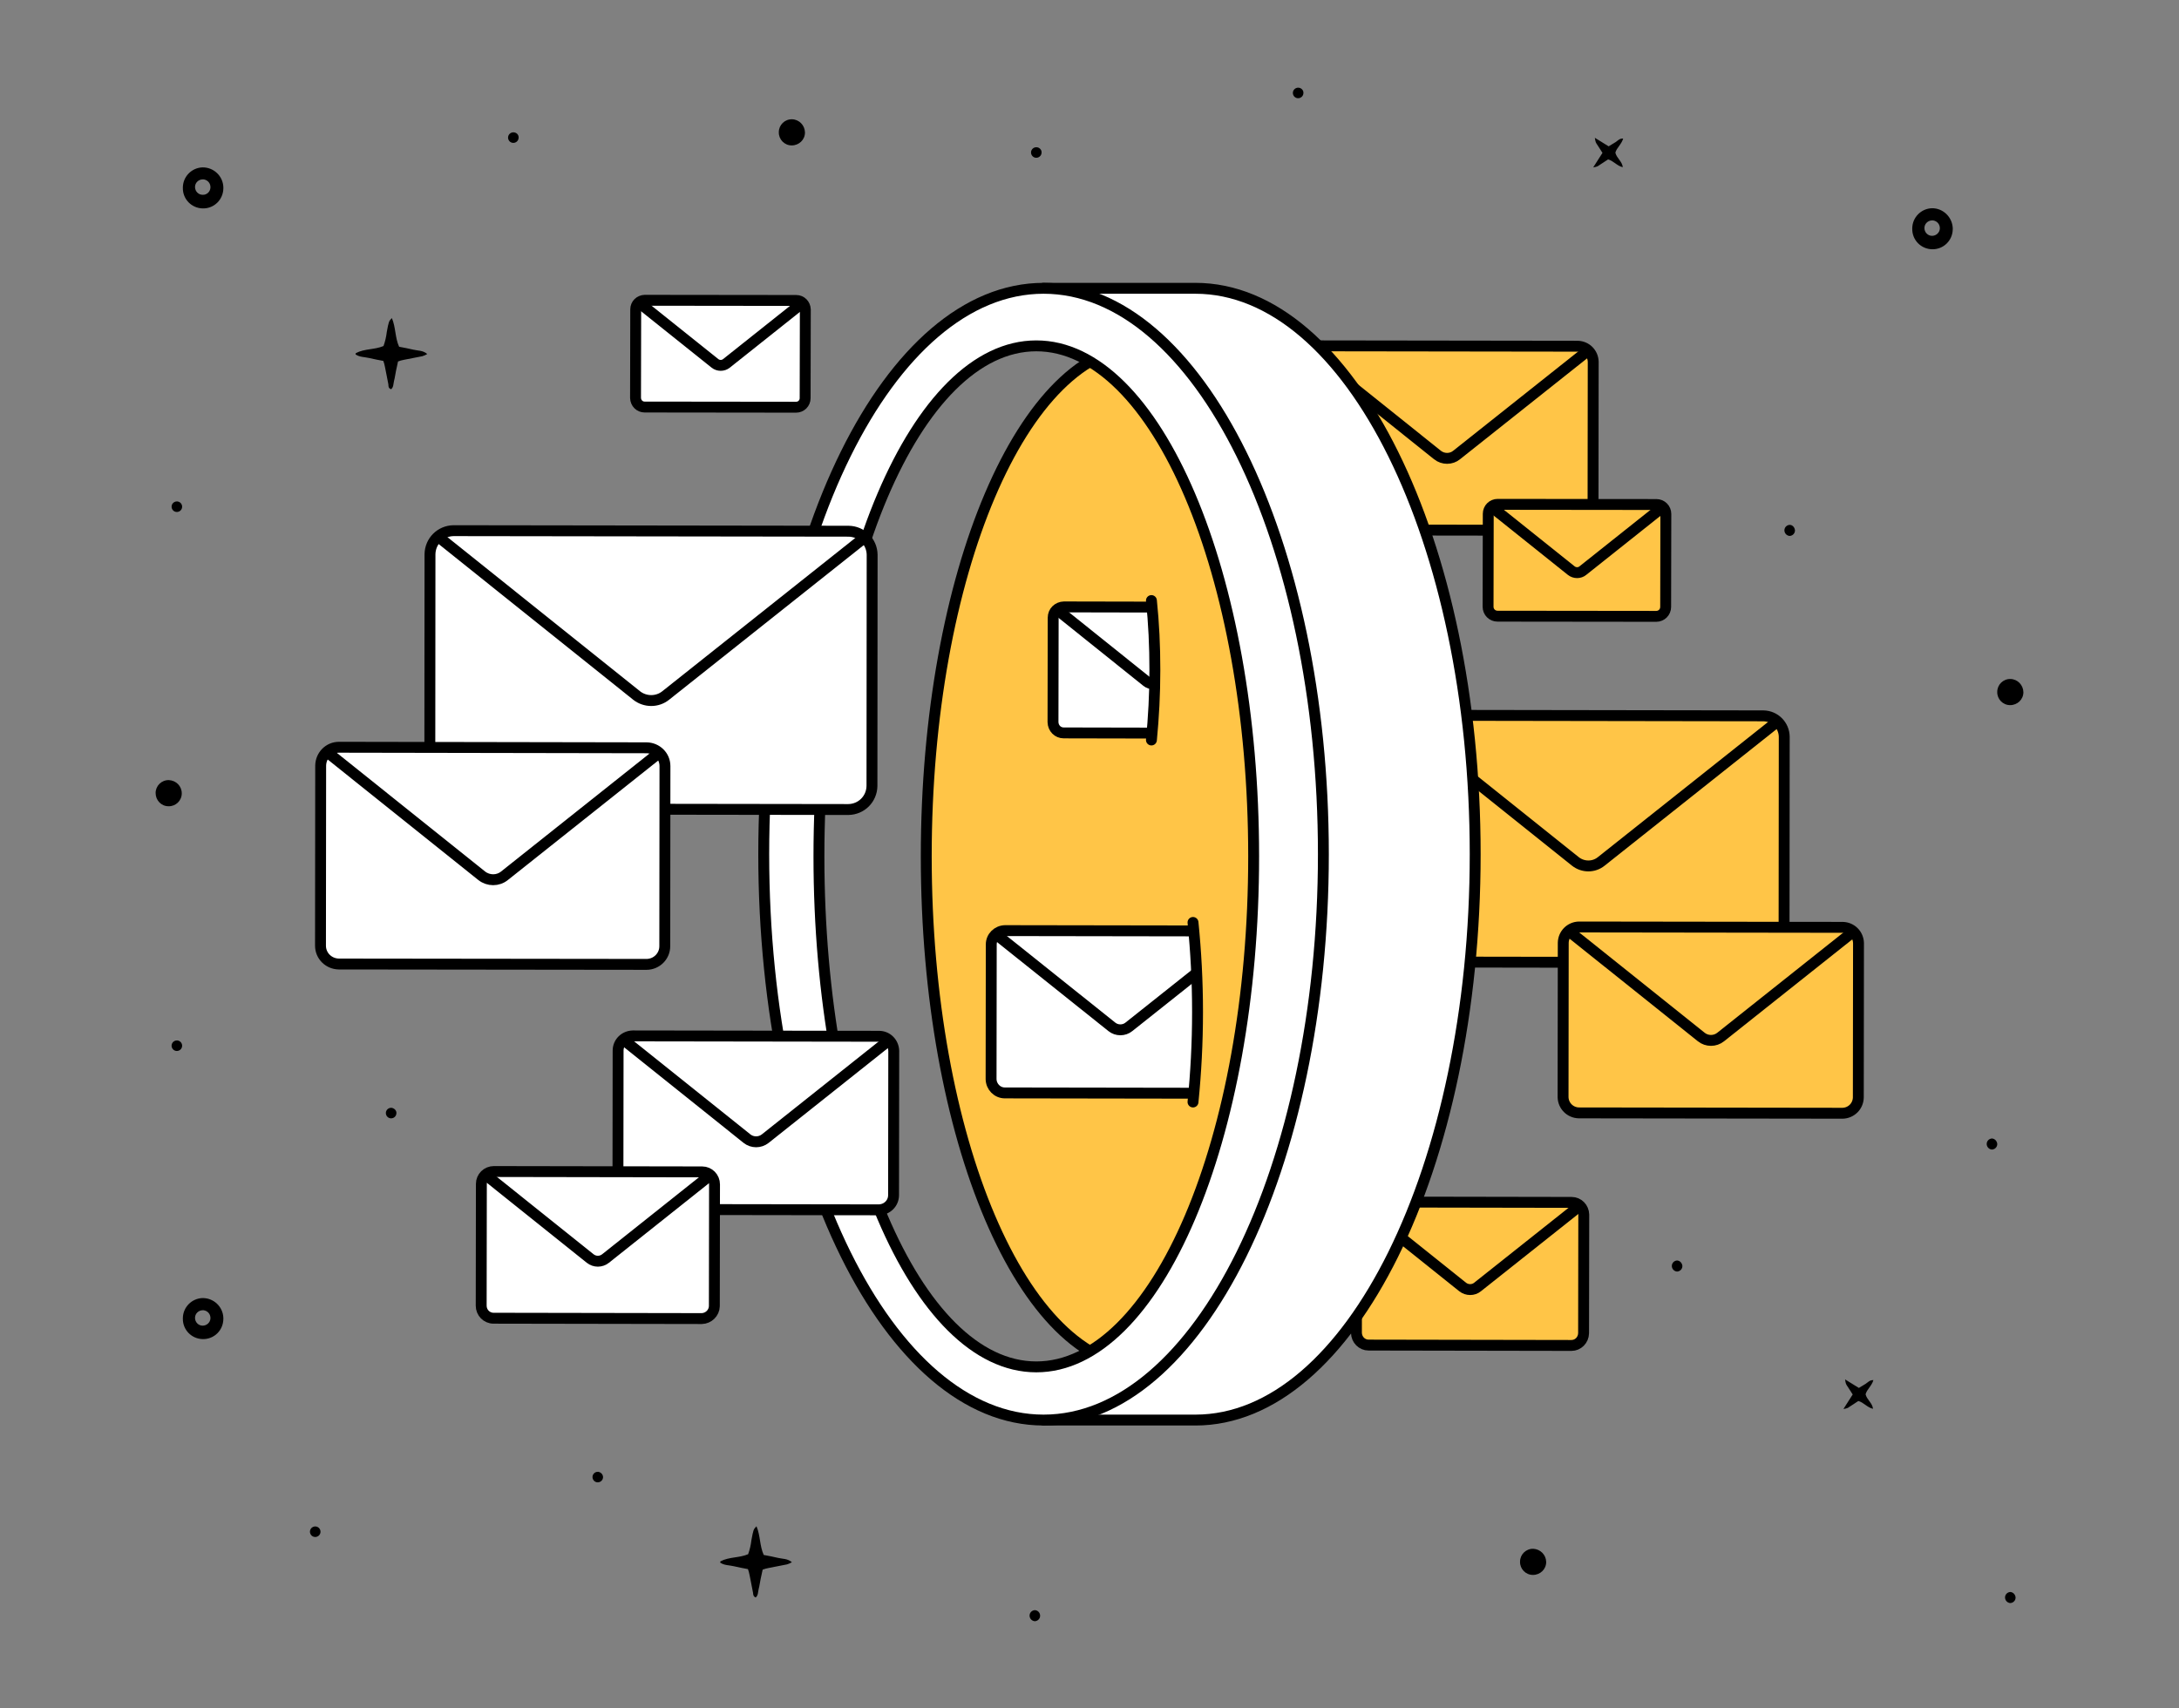 <?xml version="1.0" encoding="utf-8"?>
<!-- Generator: Adobe Illustrator 27.4.1, SVG Export Plug-In . SVG Version: 6.00 Build 0)  -->
<svg version="1.1" xmlns="http://www.w3.org/2000/svg" xmlns:xlink="http://www.w3.org/1999/xlink" x="0px" y="0px"
	 viewBox="0 0 1200 941" style="enable-background:new 0 0 1200 941;" xml:space="preserve">
<rect x="0" y="0" width="1200" height="941" fill="#808080" stroke="none"/>
<style type="text/css">
	.st0{fill:#FFC547;stroke:#000000;stroke-width:6;stroke-miterlimit:10;}
	.st1{fill:none;stroke:#000000;stroke-width:6;stroke-miterlimit:10;}
	.st2{fill:#FFFFFF;stroke:#000000;stroke-width:6;stroke-linecap:round;stroke-linejoin:round;stroke-miterlimit:10;}
	.st3{fill:#FFC547;}
	.st4{fill:none;stroke:#000000;stroke-width:6;stroke-linecap:round;stroke-linejoin:round;stroke-miterlimit:10;}
	.st5{fill:#FFFFFF;stroke:#000000;stroke-width:6;stroke-miterlimit:10;}
	.st6{clip-path:url(#SVGID_00000142854902604450709080000012498270155125647755_);}
	.st7{clip-path:url(#SVGID_00000071523993428289960330000013727200589269100467_);}
</style>
<g id="Capa_1">
	<path d="M111.5,715L111.5,715c-5.9,0.2-10.7,5-10.8,11c0,0.1,0,0.2,0,0.3c-0.1,6.2,4.8,11.2,11,11.3c6.2,0.1,11.2-4.8,11.3-11v-0.7
		C122.8,719.7,117.6,714.9,111.5,715z M111.6,730.2c-2.3,0-4.2-1.9-4.2-4.3c0-2.3,1.9-4.2,4.3-4.2h0.4c2.3,0.3,3.9,2.2,3.8,4.5
		C115.8,728.4,113.9,730.2,111.6,730.2z"/>
	<path d="M1063.9,114.7L1063.9,114.7c-5.9,0.2-10.7,5-10.8,11c0,0.1,0,0.2,0,0.3c-0.1,6.2,4.8,11.2,11,11.3
		c6.2,0.1,11.2-4.8,11.3-11v-0.7C1075.1,119.5,1070,114.6,1063.9,114.7z M1064,129.9c-2.3,0-4.2-1.9-4.2-4.3c0-2.3,1.9-4.2,4.3-4.2
		h0.4c2.3,0.3,3.9,2.2,3.8,4.5C1068.2,128.1,1066.3,129.9,1064,129.9z"/>
	<path d="M111.5,92.2L111.5,92.2c-5.9,0.2-10.7,5-10.8,11c0,0.1,0,0.2,0,0.3c-0.1,6.2,4.8,11.2,11,11.3c6.2,0.1,11.2-4.8,11.3-11
		v-0.7C122.8,96.9,117.6,92.1,111.5,92.2z M111.6,107.3c-2.3,0-4.2-1.9-4.2-4.3c0-2.3,1.9-4.2,4.3-4.2h0.4c2.3,0.3,3.9,2.2,3.8,4.5
		C115.8,105.6,113.9,107.4,111.6,107.3z"/>
	<path d="M1020.3,768.1l-5.1,8c0.8-0.1,1.7-0.3,2.4-0.6l5.8-3.8c3,0.8,4.9,3.6,8.1,4.3c-0.4-3.3-3.4-5-4.1-8
		c0.7-2.7,3.4-4.6,4.3-7.8c-2-0.1-3,1.2-4.2,2l-3.8,2.3l-7.6-4.7c0.4,2.5,0.4,2.5,1.7,4.4L1020.3,768.1L1020.3,768.1z"/>
	<path d="M882.5,84.2l-5.1,8c0.8-0.1,1.7-0.3,2.4-0.6l5.8-3.8c3,0.8,4.9,3.6,8.1,4.3c-0.4-3.3-3.4-5-4.1-8c0.7-2.7,3.4-4.6,4.3-7.8
		c-2-0.1-3,1.2-4.2,2l-3.8,2.3l-7.6-4.7c0.4,2.5,0.4,2.5,1.7,4.4L882.5,84.2L882.5,84.2z"/>
	<path d="M215.4,214.4c1.4-1.2,1.2-3,1.6-4.6c0.5-1.8,0.7-3.8,1.1-5.6l1.1-5.1c1-0.4,2.1-0.7,3.2-0.9l10.2-2c1-0.3,1.9-0.7,2.7-1.2
		c-2.4-2.1-5.3-1.8-7.7-2.4s-5.2-1.1-7.8-1.6c-2.3-5-1.8-10.7-4-15.8c-1.7,1.8-1.7,1.8-2.8,7.7c-0.3,2.6-0.9,5.2-1.8,7.7
		c-5,2.1-10.5,1.4-15.2,3.9c-0.1,0-0.1,0.3-0.2,0.7c2.3,1.6,5,1.4,7.5,2c2.5,0.6,5.2,1.1,7.8,1.6c0.4,1.1,0.7,2.2,0.9,3.3
		c0.7,3.2,1.2,6.4,1.9,9.7C213.9,212.8,213.9,213.9,215.4,214.4L215.4,214.4z"/>
	<path d="M416.2,879.9c1.4-1.2,1.2-3,1.6-4.6c0.5-1.8,0.7-3.8,1.1-5.6l1.1-5.1c1-0.4,2.1-0.7,3.2-0.9l10.2-2c1-0.3,1.9-0.7,2.7-1.2
		c-2.4-2.1-5.3-1.8-7.7-2.4s-5.2-1.1-7.8-1.6c-2.3-5-1.8-10.7-4-15.8c-1.7,1.8-1.7,1.8-2.8,7.7c-0.3,2.6-0.9,5.2-1.8,7.7
		c-5,2.1-10.5,1.4-15.2,3.9c-0.1,0-0.1,0.3-0.2,0.7c2.3,1.6,5,1.4,7.5,2c2.5,0.6,5.2,1.1,7.8,1.6c0.4,1.1,0.7,2.2,0.9,3.3
		c0.7,3.2,1.2,6.4,1.9,9.7C414.8,878.3,414.8,879.4,416.2,879.9L416.2,879.9z"/>
	<path d="M1097,627.1c-1.7,0.1-3,1.5-2.9,3.2c0.1,1.5,1.3,2.8,2.9,2.9c1.7-0.1,3-1.5,2.9-3.2C1099.7,628.4,1098.5,627.2,1097,627.1z
		"/>
	<path d="M985.6,289.1c-1.7,0.1-3,1.5-2.9,3.2c0.1,1.5,1.3,2.8,2.9,2.9c1.7-0.1,3-1.5,2.9-3.2C988.3,290.4,987.1,289.1,985.6,289.1z
		"/>
	<path d="M923.6,694.3c-1.7,0.1-3,1.5-2.9,3.2c0.1,1.5,1.3,2.8,2.9,2.9c1.7-0.1,3-1.5,2.9-3.2C926.3,695.6,925.1,694.4,923.6,694.3z
		"/>
	<path d="M1107.1,876.9c-1.7,0.1-3,1.5-2.9,3.2c0.1,1.5,1.3,2.8,2.9,2.9c1.7-0.1,3-1.5,2.9-3.2
		C1109.8,878.2,1108.6,877,1107.1,876.9z"/>
	<path d="M569.9,886.9c-1.7,0.1-3,1.5-2.9,3.2c0.1,1.5,1.3,2.8,2.9,2.9c1.7-0.1,3-1.5,2.9-3.2C572.7,888.2,571.5,887,569.9,886.9z"
		/>
	<path d="M1107.2,374c-4-0.1-7.3,3.1-7.3,7.1c-0.1,4,3.1,7.3,7.1,7.3s7.3-3.1,7.3-7.1c0,0,0,0,0,0v-0.1
		C1114.2,377.3,1111.1,374.1,1107.2,374L1107.2,374z"/>
	<path d="M844.4,853.1c-4-0.1-7.3,3.1-7.3,7.1c-0.1,4,3.1,7.3,7.1,7.3s7.3-3.1,7.3-7.1c0,0,0,0,0,0v-0.1
		C851.4,856.4,848.3,853.3,844.4,853.1L844.4,853.1z"/>
	<path d="M93,429.7c-4-0.1-7.3,3.1-7.3,7.1s3.1,7.3,7.1,7.3c4,0.1,7.3-3.1,7.3-7.1c0,0,0,0,0,0V437C100.1,433,97,429.9,93,429.7
		L93,429.7z"/>
	<path d="M436.2,65.7c-4-0.1-7.3,3.1-7.3,7.1c-0.1,4,3.1,7.3,7.1,7.3s7.3-3.1,7.3-7.1c0,0,0,0,0,0v-0.1
		C443.2,69,440.1,65.8,436.2,65.7L436.2,65.7z"/>
	<path d="M173.8,840.8c-1.6-0.1-3,1.1-3.1,2.7c-0.1,1.6,1.1,3,2.7,3.1c1.6,0.1,3-1.1,3.1-2.7l0,0
		C176.6,842.3,175.4,840.9,173.8,840.8z"/>
	<path d="M329.4,810.7c-1.6-0.1-3,1.1-3.1,2.7c-0.1,1.6,1.1,3,2.7,3.1c1.6,0.1,3-1.1,3.1-2.7l0,0C332.2,812.3,331,810.9,329.4,810.7
		z"/>
	<path d="M97.6,573.1c-1.6-0.1-3,1.1-3.1,2.7s1.1,3,2.7,3.1c1.6,0.1,3-1.1,3.1-2.7l0,0C100.4,574.6,99.2,573.2,97.6,573.1z"/>
	<path d="M215.6,610.2c-1.6-0.1-3,1.1-3.1,2.7s1.1,3,2.7,3.1c1.6,0.1,3-1.1,3.1-2.7l0,0C218.5,611.8,217.2,610.4,215.6,610.2z"/>
	<path d="M715.1,48.3c-1.6-0.1-3,1.1-3.1,2.7c-0.1,1.6,1.1,3,2.7,3.1c1.6,0.1,3-1.1,3.1-2.7l0,0C718,49.8,716.7,48.4,715.1,48.3z"/>
	<path d="M570.9,81.1c-1.6-0.1-3,1.1-3.1,2.7s1.1,3,2.7,3.1c1.6,0.1,3-1.1,3.1-2.7l0,0C573.8,82.6,572.5,81.2,570.9,81.1z"/>
	<path d="M97.6,276.2c-1.6-0.1-3,1.1-3.1,2.7s1.1,3,2.7,3.1c1.6,0.1,3-1.1,3.1-2.7l0,0C100.4,277.7,99.2,276.3,97.6,276.2z"/>
	<path d="M282.9,72.9c-1.6-0.1-3,1.1-3.1,2.7c-0.1,1.6,1.1,3,2.7,3.1c1.6,0.1,3-1.1,3.1-2.7l0,0C285.8,74.4,284.6,73,282.9,72.9z"/>
</g>
<g id="il">
	<g>
		<g>
			<path class="st0" d="M868.7,292.1l-143.8-0.2c-4.8-0.1-8.5-3.9-8.6-8.6l0.1-84.2c0.1-4.8,3.9-8.5,8.6-8.6l143.8,0.2
				c4.8,0.1,8.5,3.9,8.6,8.6l-0.1,84.2C877.3,288.3,873.4,292,868.7,292.1z"/>
			<path class="st1" d="M719.4,192.8l72.2,57.8c3.1,2.5,7.6,2.5,10.6,0l72.4-57.5"/>
		</g>
		<g>
			<path class="st0" d="M971,530.2l-193-0.3c-6.4-0.1-11.4-5.2-11.5-11.5l0.1-112.9c0.1-6.4,5.2-11.4,11.5-11.5l193,0.3
				c6.4,0.1,11.4,5.2,11.5,11.5l-0.1,112.9C982.5,525.1,977.4,530.2,971,530.2z"/>
			<path class="st1" d="M770.7,397l96.9,77.5c4.2,3.3,10.1,3.3,14.2,0l97.2-77.2"/>
		</g>
		<g>
			<path class="st0" d="M865.4,741.1l-111.7-0.2c-3.7,0-6.6-3-6.7-6.7l0.1-65.4c0-3.7,3-6.6,6.7-6.7l111.7,0.2c3.7,0,6.6,3,6.7,6.7
				l-0.1,65.4C872,738.1,869.1,741.1,865.4,741.1z"/>
			<path class="st1" d="M749.4,664l56.1,44.9c2.4,1.9,5.9,1.9,8.2,0l56.3-44.7"/>
		</g>
		<g>
			<path class="st0" d="M912.1,339.5l-87.4-0.1c-2.9,0-5.2-2.3-5.2-5.2l0.1-51.2c0-2.9,2.3-5.2,5.2-5.2l87.4,0.1
				c2.9,0,5.2,2.3,5.2,5.2l-0.1,51.2C917.3,337.2,915,339.5,912.1,339.5z"/>
			<path class="st1" d="M821.4,279.2l43.9,35.1c1.9,1.5,4.6,1.5,6.4,0l44-35"/>
		</g>
		<g>
			<path class="st0" d="M1014.7,613.2l-145.2-0.2c-4.8-0.1-8.6-3.9-8.7-8.7l0.1-85c0.1-4.8,3.9-8.6,8.7-8.7l145.2,0.2
				c4.8,0.1,8.6,3.9,8.7,8.7l-0.1,85C1023.3,609.3,1019.5,613.1,1014.7,613.2z"/>
			<path class="st1" d="M864,512.9l72.9,58.3c3.1,2.5,7.6,2.5,10.7,0l73.1-58.1"/>
		</g>
		<path class="st2" d="M574.7,158.8h83.6c85.1,0,154.1,139.5,154.1,311.7s-69,311.7-154.1,311.7h-83.6l72.2-56.9l-5.4-501
			L574.7,158.8z"/>
		<path class="st3" d="M629.8,752.9c-66.1,0-119.7-125.9-119.7-281.2s53.6-281.2,119.7-281.2l76.9,157.8l4.4,96l3.9,90.7
			L629.8,752.9z"/>
		<path class="st4" d="M629.8,752.9c-66.1,0-119.7-125.9-119.7-281.2s53.6-281.2,119.7-281.2"/>
		<path class="st2" d="M574.7,158.8c-85.1,0-154.1,139.5-154.1,311.7s69,311.7,154.1,311.7s154.1-139.5,154.1-311.7
			S659.8,158.8,574.7,158.8z M570.7,752.9c-66.1,0-119.7-125.9-119.7-281.2s53.6-281.2,119.7-281.2s119.7,125.9,119.7,281.2
			S636.8,752.9,570.7,752.9z"/>
		<g>
			<path class="st5" d="M467.2,445.9l-217.5-0.3c-7.2-0.1-12.9-5.8-13-13l0.1-127.3c0.1-7.2,5.8-12.9,13-13l217.5,0.3
				c7.2,0.1,12.9,5.8,13,13l-0.1,127.3C480.1,440.1,474.4,445.8,467.2,445.9z"/>
			<path class="st1" d="M241.4,295.7l109.2,87.4c4.7,3.7,11.4,3.7,16,0l109.5-87"/>
		</g>
		<g>
			<path class="st5" d="M484,666.4l-135.6-0.2c-4.5,0-8-3.6-8.1-8.1l0.1-79.4c0-4.5,3.6-8,8.1-8.1l135.6,0.2c4.5,0,8,3.6,8.1,8.1
				l-0.1,79.4C492.1,662.8,488.5,666.3,484,666.4z"/>
			<path class="st1" d="M343.3,572.7l68.1,54.5c2.9,2.3,7.1,2.3,10,0l68.3-54.3"/>
		</g>
		<g>
			<path class="st5" d="M386.5,726.3l-114.7-0.2c-3.8,0-6.8-3.1-6.8-6.9l0.1-67.1c0-3.8,3.1-6.8,6.9-6.8l114.7,0.2
				c3.8,0,6.8,3.1,6.8,6.9l-0.1,67.1C393.3,723.2,390.2,726.2,386.5,726.3z"/>
			<path class="st1" d="M267.4,647.1l57.6,46.1c2.5,2,6,2,8.5,0l57.7-45.9"/>
		</g>
		<g>
			<path class="st5" d="M356,531.2L186.6,531c-5.6-0.1-10.1-4.5-10.1-10.1l0.1-99.2c0.1-5.6,4.5-10.1,10.1-10.1l169.4,0.3
				c5.6,0.1,10.1,4.5,10.1,10.1l-0.1,99.2C366.1,526.7,361.6,531.2,356,531.2z"/>
			<path class="st1" d="M180.2,414.3l85.1,68.1c3.7,2.9,8.9,2.9,12.5,0l85.3-67.8"/>
		</g>
		<g>
			<path class="st5" d="M438.4,224.3l-83.4-0.1c-2.8,0-4.9-2.2-5-5l0.1-48.8c0-2.8,2.2-4.9,5-5l83.4,0.1c2.8,0,4.9,2.2,5,5
				l-0.1,48.8C443.4,222.1,441.2,224.3,438.4,224.3z"/>
			<path class="st1" d="M351.9,166.7l41.9,33.5c1.8,1.4,4.4,1.4,6.2,0l42-33.4"/>
		</g>
		<g>
			<g>
				<defs>
					<ellipse id="SVGID_1_" cx="569.9" cy="557.5" rx="89.6" ry="210.5"/>
				</defs>
				<clipPath id="SVGID_00000051344481463659058070000009957907882167326352_">
					<use xlink:href="#SVGID_1_"  style="overflow:visible;"/>
				</clipPath>
				<g style="clip-path:url(#SVGID_00000051344481463659058070000009957907882167326352_);">
					<path class="st5" d="M680.2,602.2L553.4,602c-4.2,0-7.5-3.4-7.6-7.6l0.1-74.2c0-4.2,3.4-7.5,7.6-7.6l126.8,0.2
						c4.2,0,7.5,3.4,7.6,7.6l-0.1,74.2C687.8,598.9,684.4,602.2,680.2,602.2z"/>
					<path class="st1" d="M548.6,514.7l63.7,50.9c2.7,2.2,6.7,2.2,9.4,0l63.8-50.7"/>
				</g>
			</g>
			<path class="st4" d="M657,508.1c1.6,15.8,2.5,32.3,2.5,49.3c0,17.1-0.9,33.7-2.5,49.6"/>
		</g>
		<g>
			<g>
				<defs>
					<ellipse id="SVGID_00000075856544089948288000000005520354192076970911_" cx="566.4" cy="369.1" rx="69.6" ry="163.5"/>
				</defs>
				<clipPath id="SVGID_00000102506451847302051430000017496855355102400948_">
					<use xlink:href="#SVGID_00000075856544089948288000000005520354192076970911_"  style="overflow:visible;"/>
				</clipPath>
				<g style="clip-path:url(#SVGID_00000102506451847302051430000017496855355102400948_);">
					<path class="st5" d="M684.3,403.9l-98.5-0.2c-3.3,0-5.8-2.6-5.9-5.9l0.1-57.6c0-3.3,2.6-5.8,5.9-5.9l98.5,0.2
						c3.3,0,5.8,2.6,5.9,5.9l-0.1,57.6C690.2,401.2,687.6,403.8,684.3,403.9z"/>
					<path class="st1" d="M582.1,335.8l49.4,39.6c2.1,1.7,5.2,1.7,7.3,0l49.6-39.4"/>
				</g>
			</g>
			<path class="st4" d="M634.1,330.8c1.3,12.3,1.9,25.1,1.9,38.3c0,13.3-0.7,26.1-1.9,38.5"/>
		</g>
	</g>
</g>
</svg>
